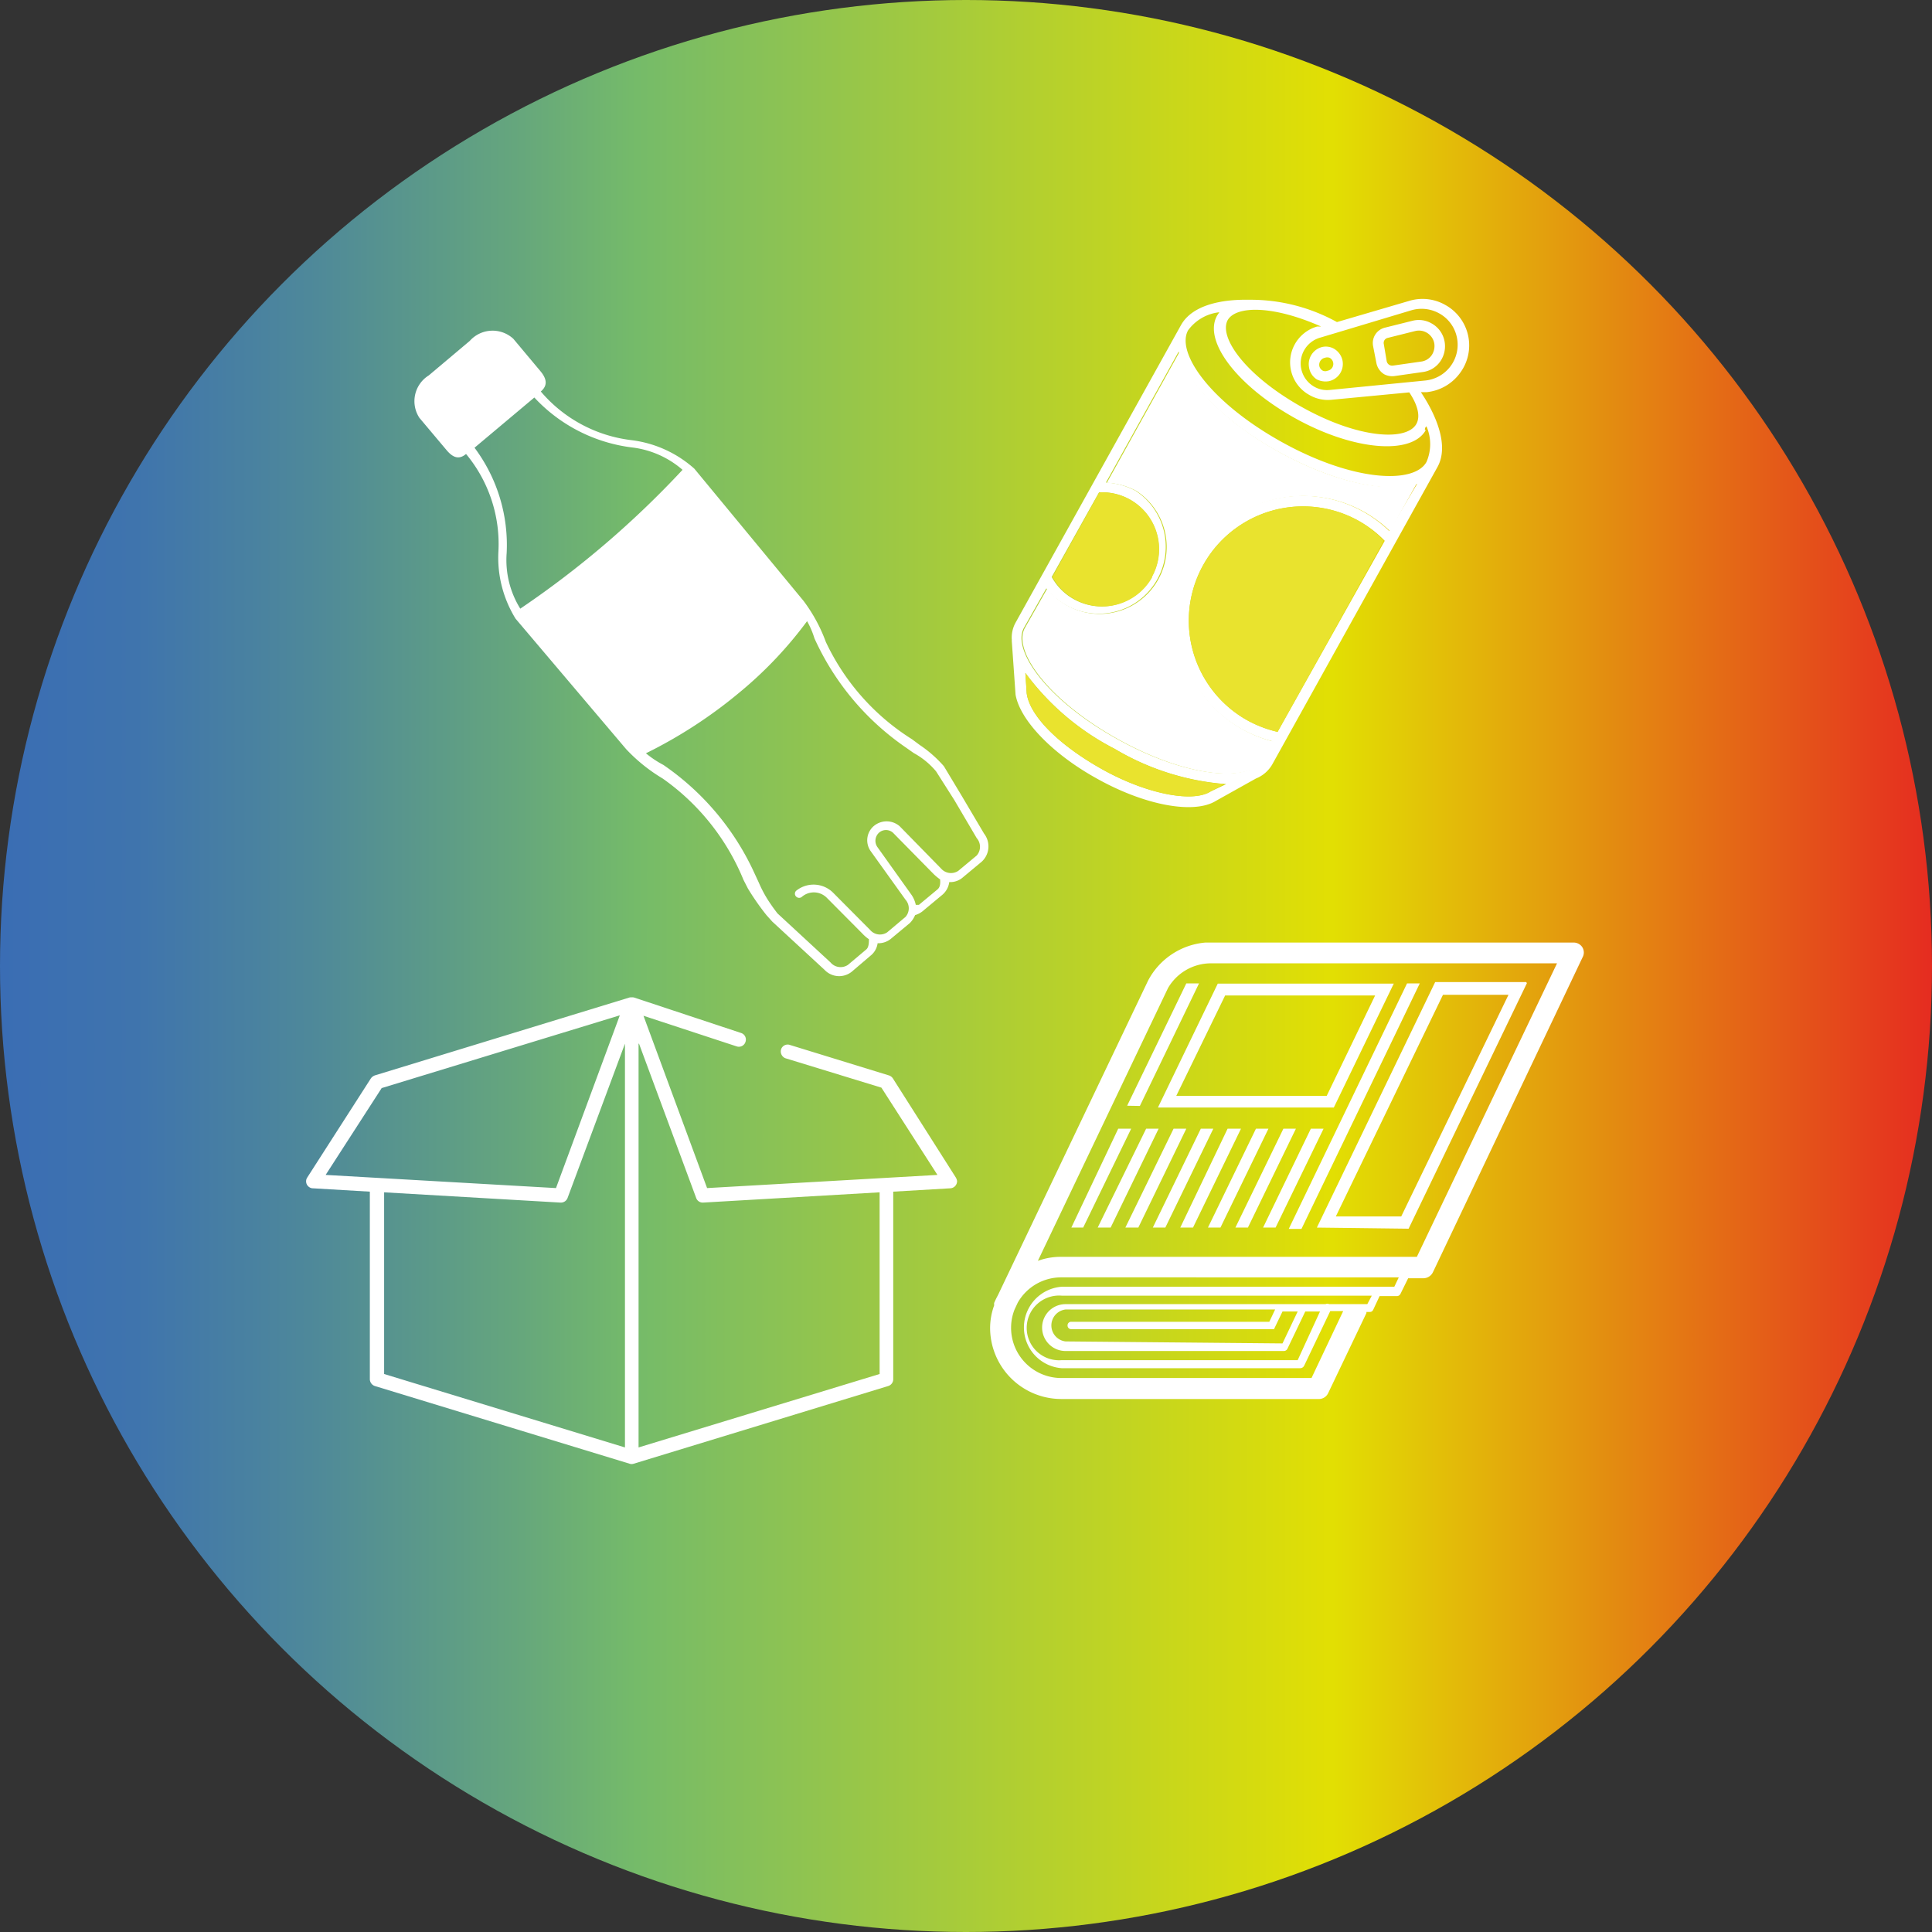 <svg xmlns="http://www.w3.org/2000/svg" xmlns:xlink="http://www.w3.org/1999/xlink" viewBox="0 0 86.56 86.56"><rect x="0" y="0" width="86.56" height="86.56" fill="#333333" stroke="none"/><defs><style>.cls-1{fill:url(#Dégradé_sans_nom_3);}.cls-2{fill:#fff;}.cls-3{fill:#e9e32e;}</style><linearGradient id="Dégradé_sans_nom_3" y1="43.28" x2="86.56" y2="43.28" gradientUnits="userSpaceOnUse"><stop offset="0" stop-color="#3a6db4"/><stop offset="0.07" stop-color="#3f74ad"/><stop offset="0.16" stop-color="#4e889a"/><stop offset="0.27" stop-color="#66a77c"/><stop offset="0.33" stop-color="#75bb69"/><stop offset="0.69" stop-color="#e2df03"/><stop offset="1" stop-color="#e52c20"/></linearGradient></defs><g id="Calque_2" data-name="Calque 2"><g id="Calque_1-2" data-name="Calque 1"><circle class="cls-1" cx="43.28" cy="43.28" r="43.28"/><path class="cls-2" d="M28.24,44.68h0L16.8,48.18a.38.38,0,0,0-.18.13l-2.85,4.44a.31.31,0,0,0,.09.44.28.28,0,0,0,.16.05l2.55.15V61.8a.33.33,0,0,0,.23.3l11.41,3.48a.28.28,0,0,0,.18,0l11.4-3.48a.32.32,0,0,0,.23-.3V53.39l2.55-.15a.32.32,0,0,0,.31-.33.44.44,0,0,0-.06-.16L40,48.31a.34.34,0,0,0-.18-.13l-4.42-1.36A.31.31,0,0,0,35,47a.33.33,0,0,0,.18.41h0l4.31,1.32L42,52.64l-10.32.59-2.85-7.72L33,46.88a.31.31,0,0,0,.4-.2.31.31,0,0,0-.2-.4h0L28.4,44.69a.45.45,0,0,0-.16,0Zm-.47.81-2.86,7.74-10.32-.59,2.51-3.89ZM28,46.76V64.85L17.21,61.56V53.42l7.9.46a.32.32,0,0,0,.32-.21L28,46.76Zm.63,0,2.56,6.91a.31.31,0,0,0,.31.21l7.91-.46v8.14L28.61,64.85V46.76Z"/><path class="cls-2" d="M59.06,62.68H47.55a3.19,3.19,0,0,1-3.19-3.19,3,3,0,0,1,.18-1l0-.11,0,0a3.78,3.78,0,0,1,.17-.35l6.73-14.1v0A3.21,3.21,0,0,1,54,42.23H70.5a.46.46,0,0,1,.4.22.45.45,0,0,1,0,.45L64.2,57a.48.48,0,0,1-.42.27h-.69l-.34.69a.18.18,0,0,1-.17.11h-.77l-.29.62a.16.16,0,0,1-.15.09h-.15l0,.05-1.72,3.6A.46.46,0,0,1,59.06,62.68Zm-1.6-2.49.68-1.43h-.68l-.38.79s0,0,0,0l0,0,0,0H48a.16.16,0,0,1-.17-.16.16.16,0,0,1,.17-.17h8.87l.26-.55H47.74a.72.72,0,0,0,0,1.43Zm4-2.14H47.57a1.45,1.45,0,1,0,0,2.89H58.14l1-2.18h-.66l-.8,1.67a.18.18,0,0,1-.15.1H47.74a1,1,0,1,1,0-2.1H59.39a.18.18,0,0,1,.16,0h1.71ZM52.33,44.27,46.5,56.49a3,3,0,0,1,1-.18H63.48l6.28-13.15H54.26A2.23,2.23,0,0,0,52.33,44.27ZM47.55,61.74H58.76l1.42-3H59.6l-1.17,2.45a.2.2,0,0,1-.17.11H47.57a1.83,1.83,0,0,1,0-3.65h14.9l.2-.42H47.55a2.24,2.24,0,0,0-1.95,1.13l-.14.3a2.21,2.21,0,0,0-.16.81A2.25,2.25,0,0,0,47.55,61.74Zm10.19-6.68,5.3-11h.57l-5.3,11Zm-6.67-5.51,2.65-5.49h-.57L50.5,49.54ZM57.15,55l2.15-4.43h-.57L56.59,55Zm-1.24,0,2.15-4.43H57.5L55.35,55Zm-1.23,0,2.15-4.43h-.56L54.12,55Zm-1.23,0,2.15-4.43H55L52.88,55Zm-1.24,0,2.15-4.43H53.8L51.65,55ZM51,55l2.15-4.43h-.57L50.42,55Zm-1.24,0,2.15-4.43h-.56L49.18,55Zm-1.23,0,2.15-4.43H50.1L48,55ZM61.62,44.6l-6.73,0L52.7,49.1l6.74,0,2.18-4.52m.83-.52-2.69,5.56-7.88,0,2.68-5.55,7.89,0Zm5.14.51-2.94,0-4.8,9.93,2.93,0,4.81-9.94m.82-.51-5.3,11L59,55l5.3-11,4.08,0Z"/><path class="cls-2" d="M65.4,16.73a2.07,2.07,0,0,0-.65-3.07,2.06,2.06,0,0,0-1.61-.18l-3.24.95a8,8,0,0,0-3.9-1c-.34,0-2.41-.08-3.09,1.14l-7.4,13.31a1.39,1.39,0,0,0-.18.75.17.17,0,0,1,0,.07l.17,2.42v0c.2,1.15,1.65,2.66,3.64,3.76,2.16,1.21,4.36,1.61,5.34,1l1.79-1,0,0a1.47,1.47,0,0,0,.73-.63l7.4-13.32c.68-1.21-.5-3-.74-3.36l.26,0A2.11,2.11,0,0,0,65.4,16.73ZM55,14.35c.36-.65,2-.69,4.19.28l-.18,0a1.67,1.67,0,0,0-.34,3.07,1.65,1.65,0,0,0,1,.21l3.47-.33c.39.58.5,1.08.32,1.41-.43.78-2.58.67-5.11-.74S54.6,15.13,55,14.35Zm-5.76,7.71a2.55,2.55,0,0,1,2.36,3.79,2.56,2.56,0,0,1-3.48,1,2.52,2.52,0,0,1-1-1Zm5,13.4h0c-.82.52-2.91.1-4.87-1S46.13,32.06,46,31.06l-.06-.91a11.46,11.46,0,0,0,4,3.4,11.43,11.43,0,0,0,5,1.58Zm3-2.67a5.23,5.23,0,0,1-1.36-.52,5.11,5.11,0,1,1,5-8.93,5,5,0,0,1,1.16.89Zm5-9a5.58,5.58,0,1,0-6.6,8.88,5.84,5.84,0,0,0,1.36.54l-.45.82c-.55,1-3.29.86-6.48-.91s-4.75-4-4.19-5l1-1.76a3,3,0,1,0,4-4.37,3.16,3.16,0,0,0-1.33-.37l3.26-5.87c.34,1.38,2,3.14,4.48,4.5s4.85,1.88,6.2,1.43Zm1.6-4.53c0-.05,0-.1.07-.16a2,2,0,0,1,0,1.6c-.56,1-3.29.88-6.49-.9s-4.74-4-4.19-5a2,2,0,0,1,1.4-.81l-.1.15c-.64,1.14.91,3.16,3.5,4.6S63.24,20.41,63.88,19.27Zm-4.25-1.79a1.15,1.15,0,0,1-.7-.14,1.2,1.2,0,0,1,.25-2.2l.77-.23,3.33-1a1.62,1.62,0,0,1,1.24.14,1.59,1.59,0,0,1,.8,1.11,1.61,1.61,0,0,1-1.44,1.9Z"/><path class="cls-3" d="M54.85,35.13l-.61.33h0c-.82.52-2.91.1-4.87-1S46.13,32.06,46,31.06l-.06-.91a11.46,11.46,0,0,0,4,3.4A11.43,11.43,0,0,0,54.85,35.13Z"/><path class="cls-3" d="M62,24.23l-4.76,8.56a5.23,5.23,0,0,1-1.36-.52,5.11,5.11,0,1,1,5-8.93A5,5,0,0,1,62,24.23Z"/><path class="cls-3" d="M51.63,25.85a2.56,2.56,0,0,1-3.48,1,2.52,2.52,0,0,1-1-1l2.1-3.79a2.55,2.55,0,0,1,2.36,3.79Z"/><path class="cls-2" d="M63.48,21.65l-1.2,2.15a5.58,5.58,0,1,0-6.6,8.88,5.84,5.84,0,0,0,1.36.54l-.45.82c-.55,1-3.29.86-6.48-.91s-4.75-4-4.19-5l1-1.76a3,3,0,1,0,4-4.37,3.16,3.16,0,0,0-1.33-.37l3.26-5.87c.34,1.38,2,3.14,4.48,4.5S62.13,22.1,63.48,21.65Z"/><path class="cls-2" d="M61.67,16.28a.76.76,0,0,0,.35.49.79.79,0,0,0,.45.08l1.26-.18a1.13,1.13,0,0,0,.8-.48,1.19,1.19,0,0,0,.19-.9,1.16,1.16,0,0,0-.58-.8,1.15,1.15,0,0,0-.85-.12l-1.24.31a.71.71,0,0,0-.53.83Zm.5-1.14,1.24-.31a.7.7,0,0,1,.85.55.74.74,0,0,1-.12.54.68.68,0,0,1-.47.28l-1.26.18a.25.25,0,0,1-.28-.19L62,15.42A.23.23,0,0,1,62.17,15.14Z"/><path class="cls-2" d="M59.27,15.54a.79.79,0,0,0-.62.92A.77.77,0,0,0,59,17a.88.88,0,0,0,.53.08.79.79,0,0,0,.62-.92.8.8,0,0,0-.39-.54A.75.75,0,0,0,59.27,15.54Zm.21,1.07a.27.27,0,0,1-.21,0,.31.31,0,0,1-.16-.21.32.32,0,0,1,.25-.37.32.32,0,0,1,.21,0,.31.31,0,0,1,.16.21A.31.31,0,0,1,59.48,16.61Z"/><path class="cls-2" d="M41.21,33.38l-.35-.26A10.34,10.34,0,0,1,37,28.76a7.17,7.17,0,0,0-1-1.84L31.11,21a5.17,5.17,0,0,0-2.82-1.28,6.3,6.3,0,0,1-4.06-2.18l0,0c.32-.27.26-.57,0-.89L23,15.18a1.37,1.37,0,0,0-1.95.09l-1.84,1.55a1.36,1.36,0,0,0-.42,1.9l1.22,1.45c.28.33.55.44.87.17l0,0a6.3,6.3,0,0,1,1.45,4.38,5.19,5.19,0,0,0,.77,3l4.95,5.84a7.51,7.51,0,0,0,1.64,1.32,10.34,10.34,0,0,1,3.62,4.54l.2.39A11.14,11.14,0,0,0,34.34,41l.26.29,2.34,2.16a.9.9,0,0,0,1.24.07l.82-.7a.85.85,0,0,0,.32-.56.89.89,0,0,0,.62-.22l.83-.69A1.11,1.11,0,0,0,41,41a1,1,0,0,0,.39-.22l.83-.69a.9.9,0,0,0,.31-.57.86.86,0,0,0,.62-.22l.83-.69a.93.93,0,0,0,.11-1.26l-1-1.69-.8-1.33A5.51,5.51,0,0,0,41.21,33.38ZM22.7,24.78a7.27,7.27,0,0,0-1.44-4.72l2.68-2.25a7.18,7.18,0,0,0,4.4,2.24,4.2,4.2,0,0,1,2.24,1,42.26,42.26,0,0,1-7.27,6.22A4.12,4.12,0,0,1,22.7,24.78ZM42,39.85l-.83.69s-.12,0-.14,0a1.24,1.24,0,0,0-.2-.46l-1.52-2.13a.49.49,0,0,1,.07-.64.47.47,0,0,1,.63,0l1.81,1.84a2.34,2.34,0,0,0,.3.25C42.13,39.53,42.14,39.74,42,39.85Zm.76-4,1,1.7a.59.59,0,0,1,0,.78l-.83.69a.59.59,0,0,1-.77-.11l-1.85-1.89A.89.89,0,0,0,39.16,37,.84.84,0,0,0,39,38.12l1.57,2.19a.58.58,0,0,1,0,.77l-.82.69a.58.58,0,0,1-.77-.11L37.33,40a1.24,1.24,0,0,0-1.66-.09.18.18,0,0,0,0,.26.19.19,0,0,0,.27,0,.82.82,0,0,1,1.11.06l1.59,1.6a1.68,1.68,0,0,0,.29.25c0,.14,0,.36-.12.46l-.82.69a.59.59,0,0,1-.78-.11l-2.38-2.2c-.09-.12-.19-.25-.27-.37h0a5.38,5.38,0,0,1-.56-1l-.19-.41a11.85,11.85,0,0,0-4.09-4.87,4.4,4.4,0,0,1-.78-.52A21.08,21.08,0,0,0,33.16,31a17.92,17.92,0,0,0,3-3.17,3.88,3.88,0,0,1,.33.77,11.86,11.86,0,0,0,4.08,4.88l.37.26a3.47,3.47,0,0,1,1,.82Z"/></g></g></svg>